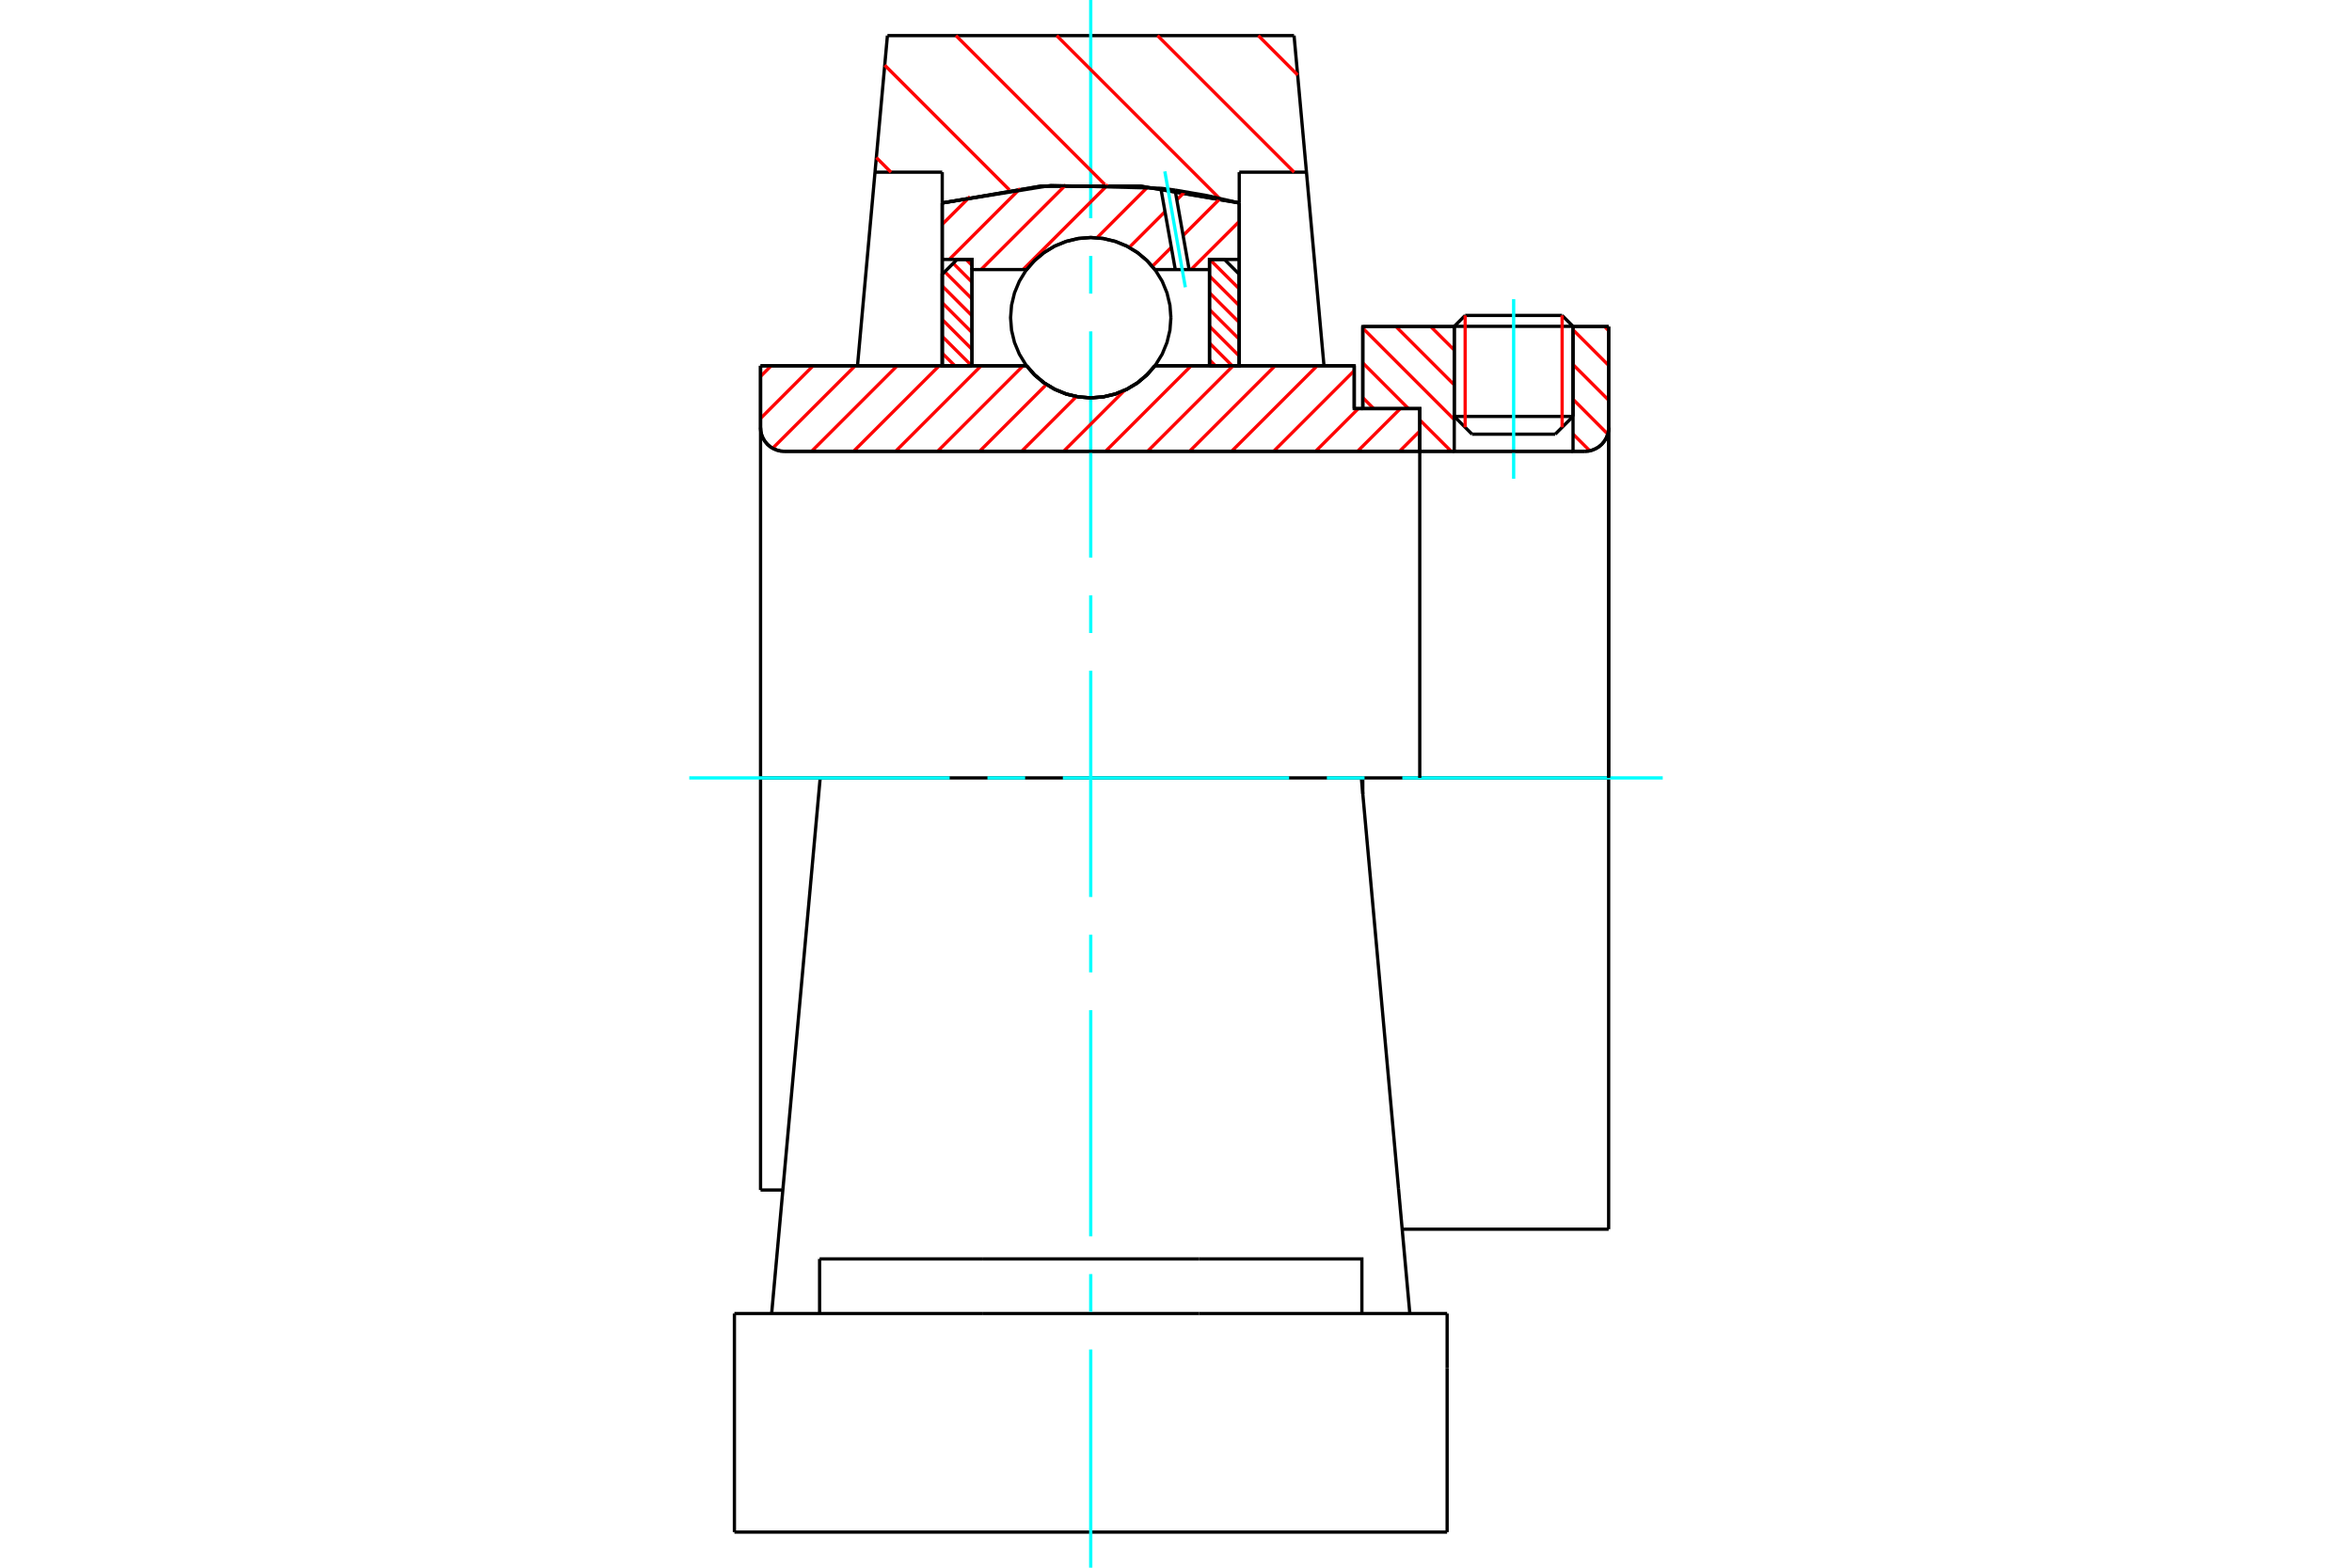 <?xml version="1.0" standalone="no"?>
<!DOCTYPE svg PUBLIC "-//W3C//DTD SVG 1.1//EN"
	"http://www.w3.org/Graphics/SVG/1.1/DTD/svg11.dtd">
<svg xmlns="http://www.w3.org/2000/svg" height="100%" width="100%" viewBox="0 0 36000 24000">
	<rect x="-1800" y="-1200" width="39600" height="26400" style="fill:#FFF"/>
	<g style="fill:none; fill-rule:evenodd" transform="matrix(1 0 0 1 0 0)">
		<g style="fill:none; stroke:#000; stroke-width:50; shape-rendering:geometricPrecision">
			<line x1="20859" y1="11909" x2="20837" y2="11909"/>
			<line x1="20728" y1="6255" x2="20859" y2="6255"/>
			<line x1="20728" y1="5600" x2="20728" y2="6255"/>
			<line x1="12554" y1="11909" x2="11641" y2="11909"/>
			<line x1="11641" y1="18218" x2="11641" y2="11909"/>
			<line x1="11641" y1="5600" x2="15713" y2="5600"/>
			<line x1="17677" y1="5600" x2="20728" y2="5600"/>
			<polyline points="15713,5600 15838,5742 15984,5864 16146,5961 16322,6033 16506,6076 16695,6091 16884,6076 17068,6033 17244,5961 17406,5864 17552,5742 17677,5600"/>
			<polyline points="11641,6545 11645,6602 11658,6658 11680,6711 11710,6759 11747,6803 11790,6840 11839,6869 11892,6891 11947,6905 12004,6909"/>
			<line x1="11641" y1="6545" x2="11641" y2="11909"/>
			<line x1="11641" y1="6545" x2="11641" y2="5600"/>
			<line x1="24077" y1="6375" x2="24077" y2="5000"/>
			<line x1="23804" y1="6647" x2="24077" y2="6375"/>
			<line x1="22259" y1="6375" x2="22531" y2="6647"/>
			<line x1="22259" y1="5000" x2="22259" y2="6375"/>
			<line x1="22259" y1="5000" x2="20859" y2="5000"/>
			<line x1="20859" y1="6255" x2="20859" y2="5000"/>
			<line x1="24259" y1="6909" x2="12004" y2="6909"/>
			<polyline points="24259,6909 24316,6905 24371,6891 24424,6869 24472,6840 24516,6803 24553,6759 24583,6711 24605,6658 24618,6602 24622,6545"/>
			<line x1="24622" y1="5000" x2="24622" y2="6545"/>
			<line x1="24622" y1="5000" x2="24077" y2="5000"/>
			<polyline points="24622,18818 24622,11909 20859,11909"/>
			<line x1="20859" y1="12154" x2="20859" y2="11909"/>
			<line x1="24622" y1="6545" x2="24622" y2="11909"/>
			<line x1="22259" y1="6375" x2="24077" y2="6375"/>
			<line x1="24077" y1="4996" x2="22259" y2="4996"/>
			<line x1="22426" y1="4829" x2="23910" y2="4829"/>
			<line x1="23804" y1="6647" x2="22531" y2="6647"/>
			<line x1="11641" y1="18218" x2="11982" y2="18218"/>
			<line x1="21462" y1="18818" x2="24622" y2="18818"/>
			<line x1="22259" y1="4996" x2="22259" y2="5000"/>
			<line x1="24077" y1="5000" x2="24077" y2="4996"/>
			<line x1="22426" y1="4829" x2="22259" y2="4996"/>
			<line x1="24077" y1="4996" x2="23910" y2="4829"/>
			<line x1="20837" y1="11909" x2="12554" y2="11909"/>
			<line x1="19997" y1="2636" x2="18968" y2="2636"/>
			<line x1="19807" y1="545" x2="19997" y2="2636"/>
			<line x1="13583" y1="545" x2="19807" y2="545"/>
			<line x1="13393" y1="2636" x2="13583" y2="545"/>
			<line x1="14422" y1="2636" x2="13393" y2="2636"/>
			<line x1="14422" y1="3107" x2="14422" y2="2636"/>
			<polyline points="18968,3107 17460,2850 15930,2850 14422,3107"/>
			<line x1="18968" y1="2636" x2="18968" y2="3107"/>
			<line x1="14422" y1="5600" x2="14422" y2="3107"/>
			<line x1="13125" y1="5600" x2="13393" y2="2636"/>
			<line x1="18968" y1="3107" x2="18968" y2="5600"/>
			<line x1="11241" y1="23455" x2="22150" y2="23455"/>
			<line x1="12545" y1="20109" x2="12545" y2="19273"/>
			<line x1="15035" y1="19273" x2="12545" y2="19273"/>
			<line x1="15035" y1="20109" x2="18355" y2="20109"/>
			<line x1="18355" y1="19273" x2="15035" y2="19273"/>
			<polyline points="20845,20109 20845,19273 18355,19273"/>
			<line x1="21579" y1="20109" x2="21406" y2="18200"/>
			<line x1="11984" y1="18200" x2="11811" y2="20109"/>
			<line x1="18355" y1="20109" x2="22150" y2="20109"/>
			<line x1="19997" y1="2636" x2="20265" y2="5600"/>
			<line x1="12554" y1="11909" x2="11984" y2="18200"/>
			<line x1="22150" y1="20945" x2="22150" y2="20109"/>
			<line x1="22150" y1="23455" x2="22150" y2="20945"/>
			<polyline points="11241,23455 11241,20945 11241,20109"/>
			<line x1="21406" y1="18200" x2="20837" y2="11909"/>
			<line x1="11241" y1="20109" x2="15035" y2="20109"/>
		</g>
		<g style="fill:none; stroke:#0FF; stroke-width:50; shape-rendering:geometricPrecision">
			<line x1="23168" y1="7329" x2="23168" y2="4580"/>
			<line x1="16695" y1="24000" x2="16695" y2="20659"/>
			<line x1="16695" y1="20082" x2="16695" y2="19505"/>
			<line x1="16695" y1="18927" x2="16695" y2="15464"/>
			<line x1="16695" y1="14886" x2="16695" y2="14309"/>
			<line x1="16695" y1="13732" x2="16695" y2="10268"/>
			<line x1="16695" y1="9691" x2="16695" y2="9114"/>
			<line x1="16695" y1="8536" x2="16695" y2="5073"/>
			<line x1="16695" y1="4495" x2="16695" y2="3918"/>
			<line x1="16695" y1="3341" x2="16695" y2="0"/>
			<line x1="10550" y1="11909" x2="14536" y2="11909"/>
			<line x1="15114" y1="11909" x2="15691" y2="11909"/>
			<line x1="16268" y1="11909" x2="19732" y2="11909"/>
			<line x1="20309" y1="11909" x2="20886" y2="11909"/>
			<line x1="21464" y1="11909" x2="25450" y2="11909"/>
		</g>
		<g style="fill:none; stroke:#F00; stroke-width:50; shape-rendering:geometricPrecision">
			<line x1="19260" y1="545" x2="19862" y2="1148"/>
			<line x1="17717" y1="545" x2="19808" y2="2636"/>
			<line x1="16174" y1="545" x2="18668" y2="3040"/>
			<line x1="14632" y1="545" x2="16911" y2="2825"/>
			<line x1="13542" y1="998" x2="15450" y2="2907"/>
			<line x1="13414" y1="2413" x2="13637" y2="2636"/>
		</g>
		<g style="fill:none; stroke:#000; stroke-width:50; shape-rendering:geometricPrecision">
			<polyline points="18968,3107 17460,2850 15930,2850 14422,3107"/>
		</g>
		<g style="fill:none; stroke:#F00; stroke-width:50; shape-rendering:geometricPrecision">
			<line x1="23910" y1="4829" x2="23910" y2="6542"/>
			<line x1="22426" y1="6542" x2="22426" y2="4829"/>
			<line x1="14422" y1="5407" x2="14616" y2="5600"/>
			<line x1="14422" y1="5150" x2="14873" y2="5600"/>
			<line x1="14422" y1="4892" x2="14877" y2="5347"/>
			<line x1="14422" y1="4635" x2="14877" y2="5090"/>
			<line x1="14422" y1="4378" x2="14877" y2="4833"/>
			<line x1="14461" y1="4160" x2="14877" y2="4576"/>
			<line x1="14590" y1="4031" x2="14877" y2="4318"/>
			<line x1="14787" y1="3972" x2="14877" y2="4061"/>
		</g>
		<g style="fill:none; stroke:#000; stroke-width:50; shape-rendering:geometricPrecision">
			<polyline points="14877,5600 14877,3972 14650,3972 14422,4199 14422,5600 14877,5600"/>
		</g>
		<g style="fill:none; stroke:#F00; stroke-width:50; shape-rendering:geometricPrecision">
			<line x1="18517" y1="3972" x2="18968" y2="4422"/>
			<line x1="18513" y1="4225" x2="18968" y2="4679"/>
			<line x1="18513" y1="4482" x2="18968" y2="4936"/>
			<line x1="18513" y1="4739" x2="18968" y2="5193"/>
			<line x1="18513" y1="4996" x2="18968" y2="5451"/>
			<line x1="18513" y1="5253" x2="18860" y2="5600"/>
			<line x1="18513" y1="5510" x2="18603" y2="5600"/>
		</g>
		<g style="fill:none; stroke:#000; stroke-width:50; shape-rendering:geometricPrecision">
			<polyline points="18513,5600 18513,3972 18741,3972 18968,4199 18968,5600 18513,5600"/>
			<polyline points="17922,4864 17907,4672 17862,4484 17789,4306 17688,4142 17563,3996 17416,3871 17252,3770 17074,3696 16887,3651 16695,3636 16503,3651 16316,3696 16138,3770 15974,3871 15827,3996 15702,4142 15602,4306 15528,4484 15483,4672 15468,4864 15483,5056 15528,5243 15602,5421 15702,5585 15827,5731 15974,5857 16138,5957 16316,6031 16503,6076 16695,6091 16887,6076 17074,6031 17252,5957 17416,5857 17563,5731 17688,5585 17789,5421 17862,5243 17907,5056 17922,4864"/>
		</g>
		<g style="fill:none; stroke:#F00; stroke-width:50; shape-rendering:geometricPrecision">
			<line x1="24561" y1="5000" x2="24622" y2="5062"/>
			<line x1="24077" y1="5049" x2="24622" y2="5594"/>
			<line x1="24077" y1="5581" x2="24622" y2="6126"/>
			<line x1="24077" y1="6113" x2="24608" y2="6645"/>
			<line x1="24077" y1="6645" x2="24333" y2="6901"/>
			<line x1="21899" y1="5000" x2="22259" y2="5359"/>
			<line x1="21367" y1="5000" x2="22259" y2="5892"/>
			<line x1="20859" y1="5024" x2="22259" y2="6424"/>
			<line x1="20859" y1="5556" x2="21557" y2="6255"/>
			<line x1="21731" y1="6429" x2="22212" y2="6909"/>
			<line x1="20859" y1="6088" x2="21025" y2="6255"/>
		</g>
		<g style="fill:none; stroke:#000; stroke-width:50; shape-rendering:geometricPrecision">
			<line x1="24622" y1="11909" x2="24622" y2="5000"/>
			<polyline points="24259,6909 24316,6905 24371,6891 24424,6869 24472,6840 24516,6803 24553,6759 24583,6711 24605,6658 24618,6602 24622,6545"/>
			<polyline points="24259,6909 24077,6909 24077,5000"/>
			<polyline points="24077,6909 22259,6909 22259,5000"/>
			<polyline points="22259,6909 21731,6909 21731,11909"/>
			<polyline points="21731,6909 21731,6255 20859,6255 20859,5000 22259,5000"/>
			<line x1="24077" y1="5000" x2="24622" y2="5000"/>
		</g>
		<g style="fill:none; stroke:#F00; stroke-width:50; shape-rendering:geometricPrecision">
			<line x1="18968" y1="3390" x2="18230" y2="4127"/>
			<line x1="18674" y1="3041" x2="18109" y2="3606"/>
			<line x1="17929" y1="3786" x2="17637" y2="4078"/>
			<line x1="18136" y1="2936" x2="18012" y2="3060"/>
			<line x1="17832" y1="3240" x2="17284" y2="3788"/>
			<line x1="17565" y1="2864" x2="16789" y2="3641"/>
			<line x1="16960" y1="2826" x2="15659" y2="4127"/>
			<line x1="16313" y1="2831" x2="15016" y2="4127"/>
			<line x1="15615" y1="2886" x2="14529" y2="3972"/>
			<line x1="14848" y1="3010" x2="14422" y2="3435"/>
		</g>
		<g style="fill:none; stroke:#000; stroke-width:50; shape-rendering:geometricPrecision">
			<polyline points="14422,5600 14422,3972 14422,3107"/>
			<polyline points="17768,2882 16085,2839 14422,3107"/>
			<polyline points="17986,2910 17877,2895 17768,2882"/>
			<polyline points="18968,3107 18479,2995 17986,2910"/>
			<polyline points="18968,3107 18968,3972 18513,3972 18513,4127 18513,5600"/>
			<polyline points="18513,4127 18201,4127 17989,4127 17677,4127 17552,3985 17406,3864 17244,3766 17068,3695 16884,3651 16695,3636 16506,3651 16322,3695 16146,3766 15984,3864 15838,3985 15713,4127 14877,4127 14877,5600"/>
			<polyline points="14877,4127 14877,3972 14422,3972"/>
			<line x1="18968" y1="3972" x2="18968" y2="5600"/>
		</g>
		<g style="fill:none; stroke:#0FF; stroke-width:50; shape-rendering:geometricPrecision">
			<line x1="18143" y1="4398" x2="17829" y2="2624"/>
		</g>
		<g style="fill:none; stroke:#000; stroke-width:50; shape-rendering:geometricPrecision">
			<line x1="17989" y1="4127" x2="17768" y2="2882"/>
			<line x1="18201" y1="4127" x2="17986" y2="2910"/>
		</g>
		<g style="fill:none; stroke:#F00; stroke-width:50; shape-rendering:geometricPrecision">
			<line x1="21731" y1="6600" x2="21422" y2="6909"/>
			<line x1="21434" y1="6255" x2="20779" y2="6909"/>
			<line x1="20791" y1="6255" x2="20137" y2="6909"/>
			<line x1="20728" y1="5675" x2="19494" y2="6909"/>
			<line x1="20160" y1="5600" x2="18851" y2="6909"/>
			<line x1="19517" y1="5600" x2="18208" y2="6909"/>
			<line x1="18874" y1="5600" x2="17565" y2="6909"/>
			<line x1="18232" y1="5600" x2="16922" y2="6909"/>
			<line x1="17213" y1="5976" x2="16280" y2="6909"/>
			<line x1="16475" y1="6071" x2="15637" y2="6909"/>
			<line x1="16017" y1="5886" x2="14994" y2="6909"/>
			<line x1="15660" y1="5600" x2="14351" y2="6909"/>
			<line x1="15017" y1="5600" x2="13708" y2="6909"/>
			<line x1="14375" y1="5600" x2="13065" y2="6909"/>
			<line x1="13732" y1="5600" x2="12423" y2="6909"/>
			<line x1="13089" y1="5600" x2="11826" y2="6863"/>
			<line x1="12446" y1="5600" x2="11641" y2="6406"/>
			<line x1="11803" y1="5600" x2="11641" y2="5763"/>
		</g>
		<g style="fill:none; stroke:#000; stroke-width:50; shape-rendering:geometricPrecision">
			<polyline points="11641,5600 11641,6545 11645,6602 11658,6658 11680,6711 11710,6759 11747,6803 11790,6840 11839,6869 11892,6891 11947,6905 12004,6909 21731,6909 21731,6255 20728,6255 20728,5600 17677,5600"/>
			<polyline points="15713,5600 15838,5742 15984,5864 16146,5961 16322,6033 16506,6076 16695,6091 16884,6076 17068,6033 17244,5961 17406,5864 17552,5742 17677,5600"/>
			<polyline points="15713,5600 12095,5600 11641,5600"/>
		</g>
	</g>
</svg>
